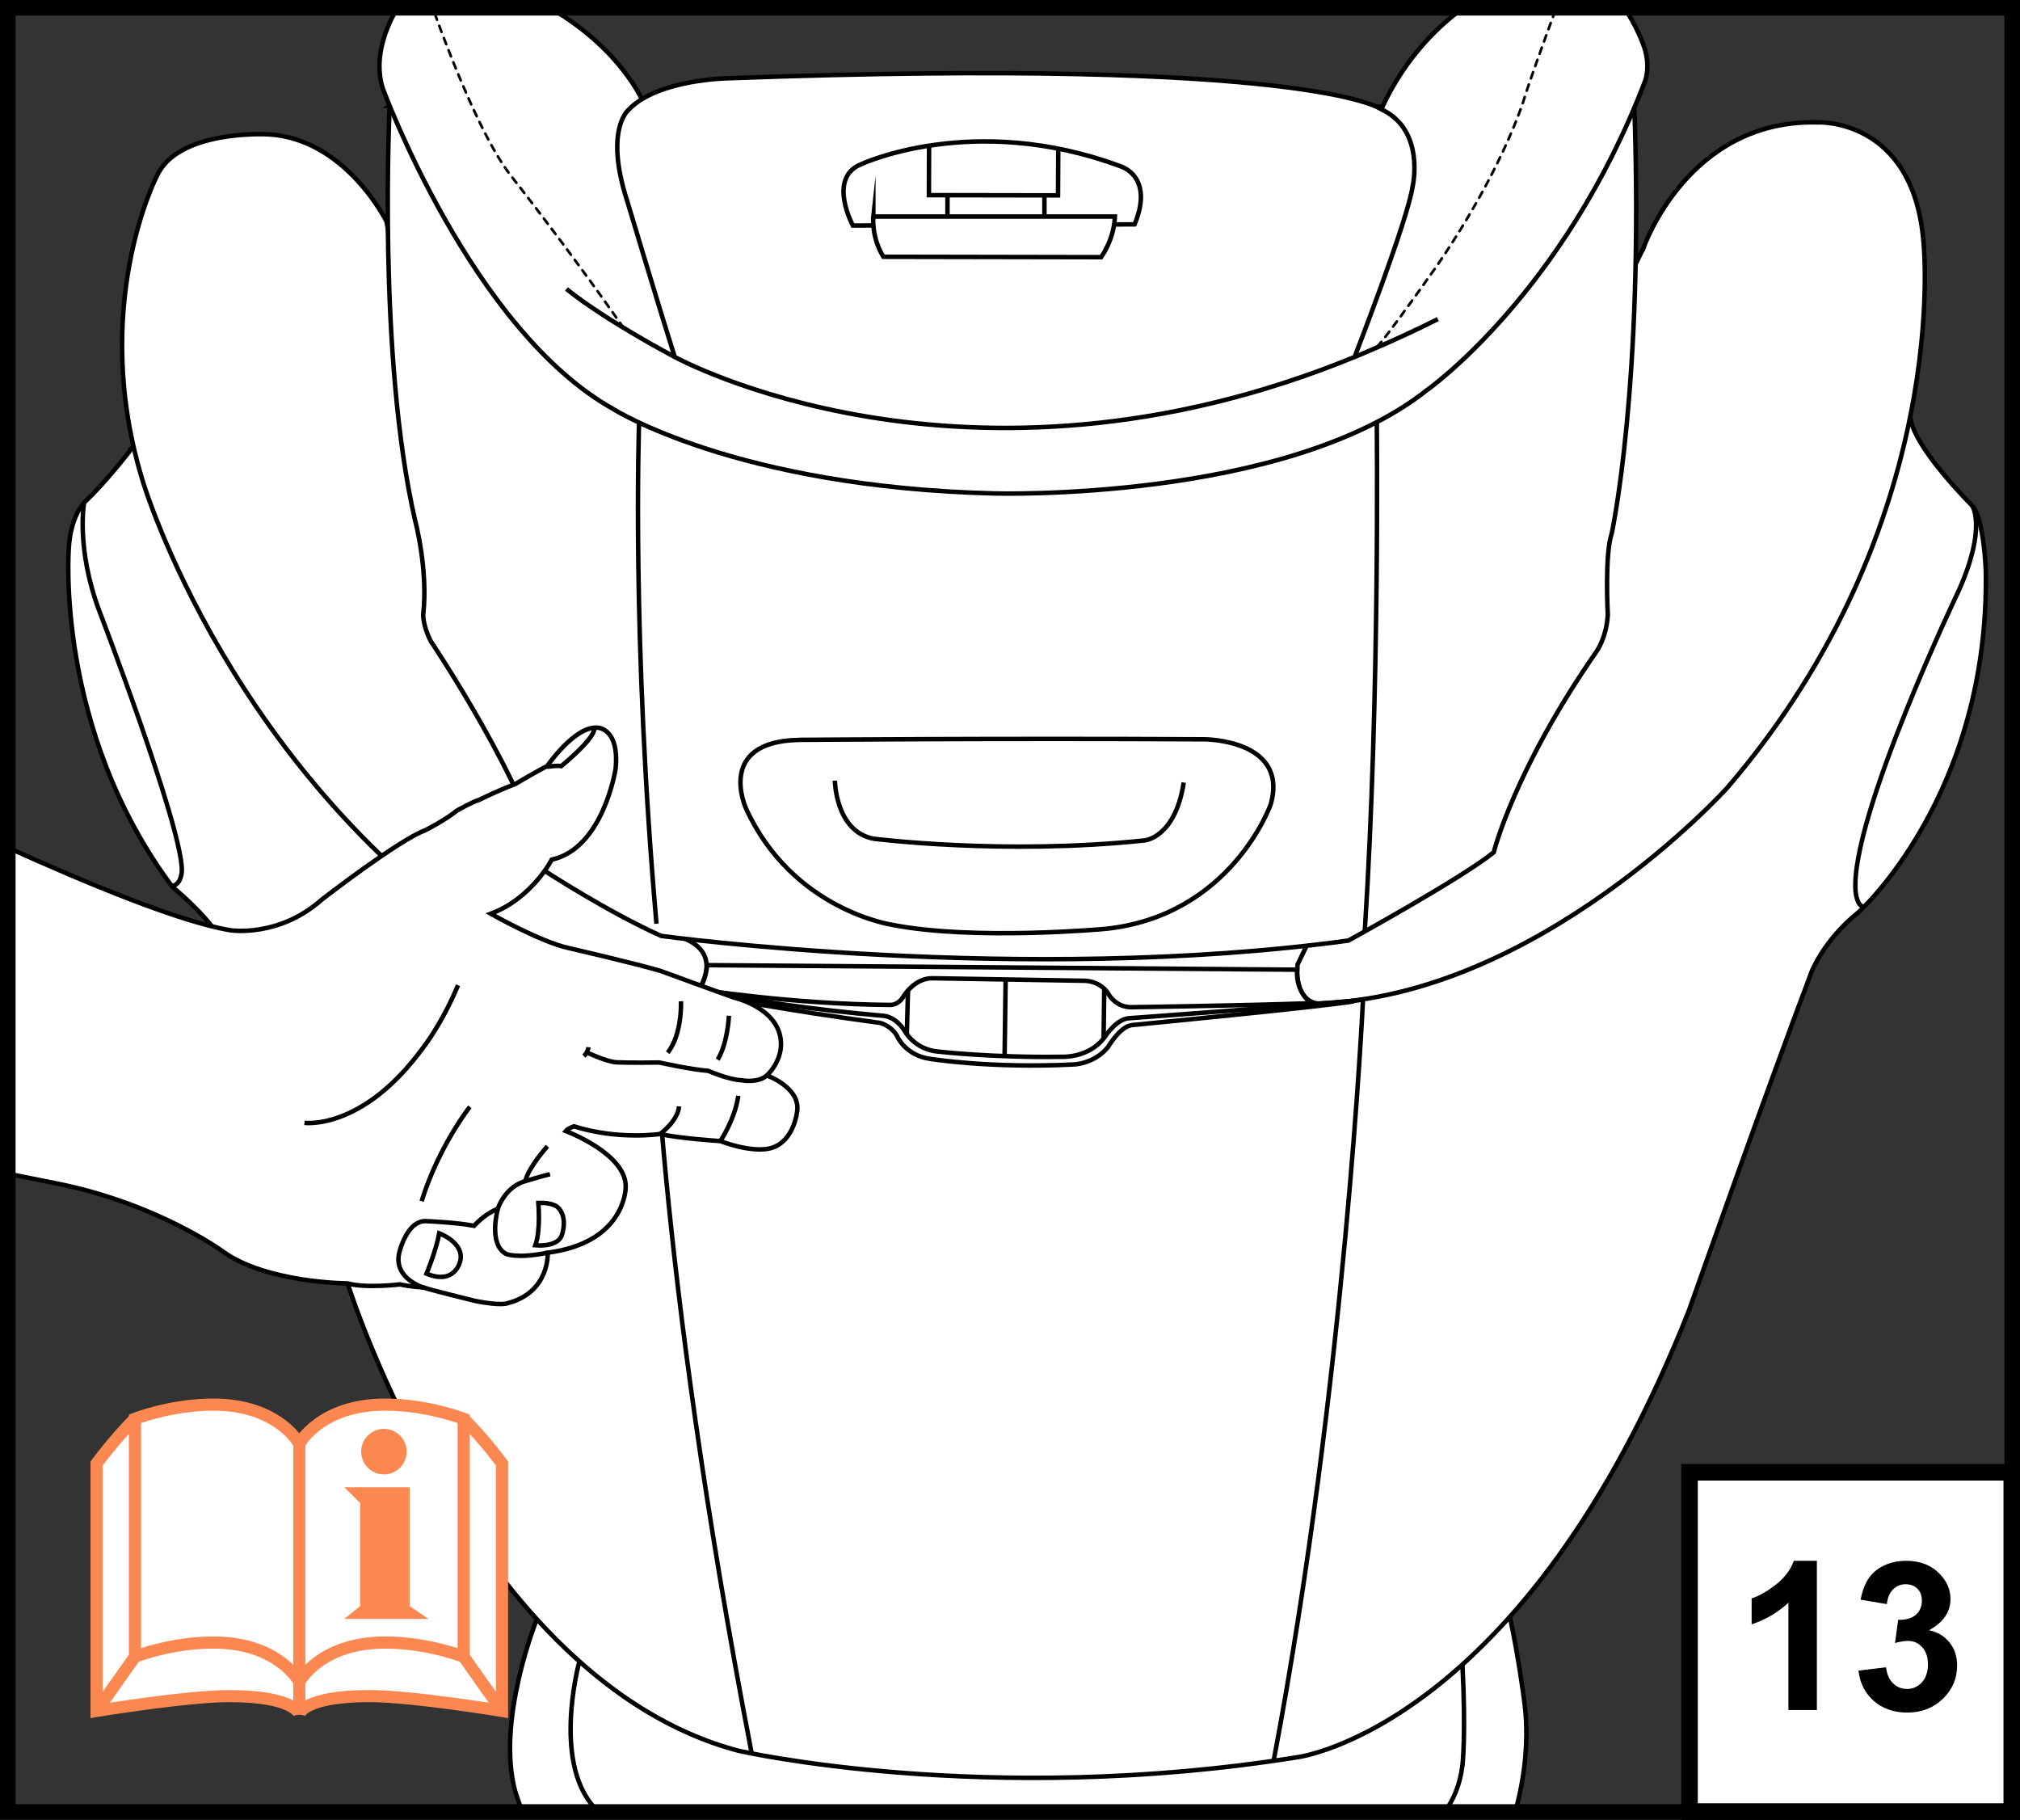 <?xml version="1.0" encoding="UTF-8"?>
<!DOCTYPE svg PUBLIC "-//W3C//DTD SVG 1.1//EN" "http://www.w3.org/Graphics/SVG/1.1/DTD/svg11.dtd">
<!-- Creator: CorelDRAW 2017 -->
<svg xmlns="http://www.w3.org/2000/svg" xml:space="preserve" width="34.336mm" height="30.926mm" version="1.1" style="shape-rendering:geometricPrecision; text-rendering:geometricPrecision; image-rendering:optimizeQuality; fill-rule:evenodd; clip-rule:evenodd"
viewBox="0 0 3459.53 3115.92"
 xmlns:xlink="http://www.w3.org/1999/xlink">
 <rect x="0" y="0" width="3459.53" height="3115.92" fill="#333333" stroke="none"/>
 <defs>
  <style type="text/css">
   <![CDATA[
    .str0 {stroke:black;stroke-width:7.68;stroke-miterlimit:22.926}
    .fil1 {fill:none;fill-rule:nonzero}
    .fil2 {fill:black;fill-rule:nonzero}
    .fil3 {fill:black;fill-rule:nonzero}
    .fil4 {fill:#FC8851;fill-rule:nonzero}
    .fil0 {fill:white;fill-rule:nonzero}
   ]]>
  </style>
 </defs>
 <g id="Слой_x0020_1">
  <path class="fil0" d="M919.75 2771.53c0,0 -70.34,173.85 -37.51,295.22 0,0 4.19,13.82 12.36,35.86l1700.51 0c16.13,-59.26 24.83,-126.77 14.58,-195.93 0,0 -8.59,-66.61 -23.54,-137.18l-1666.41 2.03z"/>
  <g>
   <path class="fil1 str0" d="M919.75 2771.53c0,0 -70.34,173.85 -37.51,295.22 0,0 4.19,13.82 12.36,35.86m1700.51 0c16.13,-59.26 24.83,-126.77 14.58,-195.93 0,0 -8.59,-66.61 -23.54,-137.18l-1666.41 2.03"/>
  </g>
  <path class="fil0" d="M227.99 764.9c0,0 -46.15,60.72 -83.97,95.68 0,0 -23.24,23.39 -26.16,78.28 0,0 -24.61,309.61 177.64,579.94 0,0 52.08,42.32 76.89,80.76l223.79 600.42c0,0 212.98,677.5 668.39,797.75 0,0 422.66,96.84 958.45,10.93 0,0 386.96,-49.97 669.72,-765.28 0,0 129.48,-367.02 209.85,-579.43 0,0 20.86,-54.47 80.5,-102.1 0,0 224.59,-200.87 217.9,-585.08 0,0 -2.97,-88.58 -23.58,-111.26 0,0 -101.32,-99.89 -106.01,-152.65l-3043.42 52.05z"/>
  <g>
   <path class="fil1 str0" d="M227.99 764.9c0,0 -46.15,60.72 -83.97,95.68 0,0 -23.24,23.39 -26.16,78.28 0,0 -24.61,309.61 177.64,579.94 0,0 52.08,42.32 76.89,80.76l223.79 600.42c0,0 212.98,677.5 668.39,797.75 0,0 422.66,96.84 958.45,10.93 0,0 386.96,-49.97 669.72,-765.28 0,0 129.48,-367.02 209.85,-579.43 0,0 20.86,-54.47 80.5,-102.1 0,0 224.59,-200.87 217.9,-585.08 0,0 -2.97,-88.58 -23.58,-111.26 0,0 -101.32,-99.89 -106.01,-152.65l-3043.42 52.05z"/>
  </g>
  <g>
   <path class="fil1 str0" d="M3377.42 865.5c0,0 25.8,35.71 -22.01,144.09 0,0 -187.4,391.38 -177.51,516.65 0,0 2.24,27.28 14.85,25.96"/>
  </g>
  <g>
   <path class="fil1 str0" d="M144.02 860.57c0,0 -14.2,77.91 25.96,185.25 0,0 140.58,365.63 141.52,444.03 0,0 -0.11,25.19 -16.86,27.07"/>
  </g>
  <path class="fil0" d="M662.09 379.44c0,0 -69.94,-142.38 -203.09,-149.45 0,0 -154.21,-8.83 -190.45,71.64 0,0 -116.29,224.61 -23.6,523.52 0,0 149.99,504.95 623.59,810.92l328.39 57.91c0,0 39.89,-56.11 -19.1,-84.4 0,0 -255.94,-117.43 -276.03,-254.48 0,0 -138.59,-238.08 -120.89,-293.8l-118.83 -681.87z"/>
  <g>
   <path class="fil1 str0" d="M662.09 379.44c0,0 -69.94,-142.38 -203.09,-149.45 0,0 -154.21,-8.83 -190.45,71.64 0,0 -116.29,224.61 -23.6,523.52 0,0 149.99,504.95 623.59,810.92l328.39 57.91c0,0 39.89,-56.11 -19.1,-84.4 0,0 -255.94,-117.43 -276.03,-254.48 0,0 -138.59,-238.08 -120.89,-293.8l-118.83 -681.87z"/>
  </g>
  <g>
  </g>
  <path class="fil0" d="M2814.98 423.88c0,0 75.91,-220.21 298.03,-214.36 0,0 162.67,-8.37 181.08,202.73 0,0 53.33,483.68 -336.23,937 0,0 -322.59,357.26 -700.98,368.97 0,0 -40.18,-1.17 -34.61,-66.77l592.71 -1227.57z"/>
  <g>
   <path class="fil1 str0" d="M2814.98 423.88c0,0 75.91,-220.21 298.03,-214.36 0,0 162.67,-8.37 181.08,202.73 0,0 53.33,483.68 -336.23,937 0,0 -322.59,357.26 -700.98,368.97 0,0 -40.18,-1.17 -34.61,-66.77l592.71 -1227.57z"/>
  </g>
  <g>
   <path class="fil1 str0" d="M1287.14 3001.14c-164.01,-849.98 -169.1,-1324.09 -169.1,-1324.09 0,0 146.1,40.78 395.62,62.35 0,0 19.42,0.91 34.83,24.56 0,0 16.9,32.94 57.67,36.55 0,0 93.08,10.79 211.84,8.99 0,0 47.35,2.95 74.23,-34.16 0,0 18.81,-29.44 39.97,-31.75 0,0 368.57,-26.84 402.12,-32 0,0 -30.28,654.05 -152.66,1301.48"/>
  </g>
  <g>
  </g>
  <path class="fil0" d="M1210.9 1652.59c0,0 -0.82,24.14 -13.96,41.39 0,0 158.14,25.43 327.8,26.73 0,0 13.53,0.88 22.6,-14.66 0,0 18.24,-31.15 49.3,-31.04l260.44 4.31c0,0 28.83,-0.6 42.72,25.01 0,0 11.51,19.41 36.15,20.26 0,0 192.65,-2.59 310.13,-6.9 0,0 -27.1,-16.38 -24.63,-57.33l-1010.55 -7.77z"/>
  <g>
   <path class="fil1 str0" d="M1210.9 1652.59c0,0 -0.82,24.14 -13.96,41.39 0,0 158.14,25.43 327.8,26.73 0,0 13.53,0.88 22.6,-14.66 0,0 18.24,-31.15 49.3,-31.04l260.44 4.31c0,0 28.83,-0.6 42.72,25.01 0,0 11.51,19.41 36.15,20.26 0,0 192.65,-2.59 310.13,-6.9 0,0 -27.1,-16.38 -24.63,-57.33l-1010.55 -7.77z"/>
  </g>
  <g>
   <line class="fil1 str0" x1="1722.28" y1="1678.6" x2="1720.53" y2= "1807.44" />
  </g>
  <g>
   <line class="fil1 str0" x1="1555.05" y1="1696.54" x2="1553.09" y2= "1770.84" />
  </g>
  <g>
   <line class="fil1 str0" x1="1891.16" y1="1693.99" x2="1890.06" y2= "1778.16" />
  </g>
  <g>
   <path class="fil1 str0" d="M1118.04 1677.05c0,0 56.08,29.37 388.76,74.36 0,0 21.85,4.74 31.63,26.5 0,0 14.81,29.83 54.5,35.12 0,0 102.79,16.78 245.25,9.63 0,0 34.95,-0.3 59.24,-29.52 0,0 20.43,-35.45 41.17,-37.92 0,0 331.14,-32.02 380.01,-40.71"/>
  </g>
  <path class="fil0" d="M667.41 180.95c0,0 -21.22,429.18 43.53,710.3 0,0 22.58,83.83 13.9,160.56 0,0 -1.24,18.21 13.01,46.17 0,0 167.3,248.93 196.42,394.05 0,0 106.58,69.57 198.28,110.54 0,0 619.8,84.03 1176.79,7.9 0,0 194.21,-106.6 248.91,-151.11 0,0 34.6,-140.56 176.36,-344.37 0,0 16.75,-23.44 18.97,-62.08 0,0 -5.58,-104.25 6.7,-139.39 0,0 55.52,-253.93 38.77,-730.67l-2131.65 -1.88z"/>
  <g>
   <path class="fil1 str0" d="M667.41 180.95c0,0 -21.22,429.18 43.53,710.3 0,0 22.58,83.83 13.9,160.56 0,0 -1.24,18.21 13.01,46.17 0,0 167.3,248.93 196.42,394.05 0,0 106.58,69.57 198.28,110.54 0,0 619.8,84.03 1176.79,7.9 0,0 194.21,-106.6 248.91,-151.11 0,0 34.6,-140.56 176.36,-344.37 0,0 16.75,-23.44 18.97,-62.08 0,0 -5.58,-104.25 6.7,-139.39 0,0 55.52,-253.93 38.77,-730.67l-2131.65 -1.88z"/>
  </g>
  <path class="fil0" d="M13.34 1451.22c136.14,61.6 296.19,127.92 381.7,141.67 0,0 82.61,12.89 156.27,-52.7 0,0 132.06,-102.33 177.38,-118.74 0,0 33.29,-16.84 54.14,-33.67 0,0 24.87,-14.31 37.7,-18.1 0,0 31.68,-15.99 61.36,-26.94 0,0 46.52,-27.34 54.94,-30.72 0,0 47.32,-69.03 86.23,-66.07 0,0 38.1,0 31.28,70.28 0,0 -20.86,136.37 -109.48,155.73 0,0 -33.69,66.07 -104.28,92.59 0,0 85.03,48.4 133.95,58.92 0,0 116.7,26.93 157.22,39.14 0,0 98.26,36.19 126.33,45.86 0,0 82.61,18.94 79.4,82.91 0,0 -0.08,26.56 -24.07,50.1 0,0 58.16,20.61 51.75,61.86 0,0 -5.22,50.92 -44.12,62.29 0,0 -26.87,10.52 -87.42,-11.79 0,0 -71.79,-4.62 -103.07,-12.2 0,0 -71.38,10.93 -147.59,-13.05 0,0 -10.83,3.79 -14.04,8 0,0 105.07,39.14 102.66,96.79 0,0 0.01,94.27 -133.54,111.53 0,0 4.01,68.16 -69.38,86.68 0,0 -10.03,4.63 -53.74,-3.78 0,0 -80.61,-19.79 -89.03,-23.15 0,0 -27.68,-2.11 -40.91,-5.47 0,0 -58.56,7.15 -89.44,-1.68 0,0 -139.57,-0.42 -214.56,-55.14 0,0 -111.08,-81.22 -282.74,-115.73 0,0 -36.07,-7.25 -84.91,-16.99l0 -558.42z"/>
  <g>
   <path class="fil1 str0" d="M13.34 1451.22c136.14,61.6 296.19,127.92 381.7,141.67 0,0 82.61,12.89 156.27,-52.7 0,0 132.06,-102.33 177.38,-118.74 0,0 33.29,-16.84 54.14,-33.67 0,0 24.87,-14.31 37.7,-18.1 0,0 31.68,-15.99 61.36,-26.94 0,0 46.52,-27.34 54.94,-30.72 0,0 47.32,-69.03 86.23,-66.07 0,0 38.1,0 31.28,70.28 0,0 -20.86,136.37 -109.48,155.73 0,0 -33.69,66.07 -104.28,92.59 0,0 85.03,48.4 133.95,58.92 0,0 116.7,26.93 157.22,39.14 0,0 98.26,36.19 126.33,45.86 0,0 82.61,18.94 79.4,82.91 0,0 -0.08,26.56 -24.07,50.1 0,0 58.16,20.61 51.75,61.86 0,0 -5.22,50.92 -44.12,62.29 0,0 -26.87,10.52 -87.42,-11.79 0,0 -71.79,-4.62 -103.07,-12.2 0,0 -71.38,10.93 -147.59,-13.05 0,0 -10.83,3.79 -14.04,8 0,0 105.07,39.14 102.66,96.79 0,0 0.01,94.27 -133.54,111.53 0,0 4.01,68.16 -69.38,86.68 0,0 -10.03,4.63 -53.74,-3.78 0,0 -80.61,-19.79 -89.03,-23.15 0,0 -27.68,-2.11 -40.91,-5.47 0,0 -58.56,7.15 -89.44,-1.68 0,0 -139.57,-0.42 -214.56,-55.14 0,0 -111.08,-81.22 -282.74,-115.73 0,0 -36.07,-7.25 -84.91,-16.99"/>
  </g>
  <g>
   <path class="fil1 str0" d="M936.96 1312.94c0,0 17.86,-2.63 24.28,-1.17 0,0 57.76,-46.86 56.64,-64.72"/>
  </g>
  <g>
   <path class="fil1 str0" d="M1007.86 1793.09c0,0 -0.99,8.82 -7.96,15.25"/>
  </g>
  <g>
   <path class="fil1 str0" d="M1004.77 1801.97c0,0 34.87,16.4 51.34,16.99 0,0 27.06,1.17 72.83,0.29 0,0 53.86,12.01 84.28,14.35 0,0 34.32,15.23 56.93,16.11 0,0 27.36,5.47 43.26,-8.24"/>
  </g>
  <g>
   <path class="fil1 str0" d="M726.99 2205.24c0,0 -53.11,-15.03 -43.46,-59.27 0,0 13.2,-59.63 49.24,-54.89 0,0 49.04,1.98 79.17,7.84 0,0 17.3,-19.91 40.74,-29.29 0,0 11.73,-38.65 49.67,-48.02 0,0 27.35,-8.2 39.63,-11.13"/>
  </g>
  <g>
   <path class="fil1 str0" d="M730.46 2180.91c0,0 16.19,-38.66 21.77,-69.11 0,0 42.41,15.22 36.27,46.27 0,0 -7.81,43.33 -58.04,22.84z"/>
  </g>
  <g>
   <path class="fil1 str0" d="M921.89 2059.67c0,0 4.46,46.27 -5.03,72.62 0,0 37.4,4.1 45.21,-16.99 0,0 11.72,-31.04 -7.25,-48.6 0,0 -8.56,-7.93 -32.93,-7.03z"/>
  </g>
  <g>
   <path class="fil1 str0" d="M852.68 2069.63c0,0 -17.04,60.45 13.77,77.24 0,0 18.52,8.92 71.58,-1.96"/>
  </g>
  <g>
   <path class="fil1 str0" d="M937.5 1962.73c0,0 -31.67,35.16 -37.64,58.76"/>
  </g>
  <g>
   <path class="fil1 str0" d="M521.44 1922.62c0,0 99.61,13.74 203.57,-129.29 0,0 31.46,-39.43 59.41,-106.36"/>
  </g>
  <g>
   <path class="fil1 str0" d="M1166.24 1714.48c0,0 2.62,55.93 -22.72,88.02"/>
  </g>
  <g>
   <path class="fil1 str0" d="M1248.38 1739.23c0,0 -1.75,45.85 -19.22,75.19"/>
  </g>
  <g>
   <path class="fil1 str0" d="M1233.61 1953.83c0,0 24.58,-35.81 30.86,-77.53"/>
  </g>
  <g>
   <path class="fil1 str0" d="M1130.54 1941.63c0,0 30.33,-21.95 32.42,-47.21"/>
  </g>
  <g>
   <path class="fil1 str0" d="M804.69 1895.1c0,0 -53.57,67.94 -82.6,161.64"/>
  </g>
  <path class="fil0" d="M655.65 151.6c0,0 151.74,413.41 394.89,548.9 0,0 209.23,133.51 652.17,144.39 0,0 499.47,14.74 741.69,-177.36 0,0 233.29,-163.99 372.81,-528.28 0,0 11.47,-27.22 -3.81,-65.36 0,0 -10.92,-30.34 -31.57,-60.54l-275.84 0c-51.38,37.63 -107.13,95.83 -145.03,184.35l-1258.79 -21.56c0,0 -36.37,-90.95 -160.31,-162.79l-261.18 0c-16.65,28.03 -42.49,83.8 -25.06,138.25z"/>
  <g>
   <path class="fil1 str0" d="M655.65 151.6c0,0 151.74,413.41 394.89,548.9 0,0 209.23,133.51 652.17,144.39 0,0 499.47,14.74 741.69,-177.36 0,0 233.29,-163.99 372.81,-528.28 0,0 11.47,-27.22 -3.81,-65.36 0,0 -10.92,-30.34 -31.57,-60.54m-275.84 0c-51.38,37.63 -107.13,95.83 -145.03,184.35l-1258.79 -21.56c0,0 -36.37,-90.95 -160.31,-162.79m-261.18 0c-16.65,28.03 -42.49,83.8 -25.06,138.25"/>
  </g>
  <path class="fil2" d="M739.22 13.35l-0.46 0.18 -0.06 -0.18 0.52 0zm3.79 0l-3.79 0 -0.46 0.18c0.43,1.21 1.73,1.82 2.88,1.38 0.7,-0.26 1.18,-0.87 1.37,-1.56zm-0.46 10.72c-0.43,-1.21 0.15,-2.57 1.3,-3.02 1.15,-0.45 2.44,0.16 2.87,1.37l-4.17 1.65zm7.99 8.84l-4.17 1.67 -2.05 -5.61 -1.77 -4.9 4.17 -1.65 1.77 4.88 2.05 5.61zm0 0c0.43,1.2 -0.14,2.57 -1.29,3.02 -1.15,0.45 -2.45,-0.15 -2.88,-1.35l4.17 -1.67zm-0.3 12.17c-0.44,-1.2 0.13,-2.57 1.28,-3.03 1.15,-0.46 2.45,0.14 2.89,1.34l-4.17 1.69zm8.07 8.77l-4.15 1.71 -2.31 -6.15 -1.61 -4.33 4.17 -1.69 1.59 4.31 2.31 6.15zm0 0c0.44,1.2 -0.12,2.57 -1.26,3.03 -1.14,0.46 -2.45,-0.12 -2.89,-1.32l4.15 -1.71zm-0.19 12.17c-0.45,-1.2 0.11,-2.57 1.25,-3.04 1.14,-0.47 2.45,0.11 2.9,1.31l-4.15 1.73zm8.14 8.7l-4.15 1.75 -1.62 -4.21 -2.37 -6.24 4.15 -1.73 2.37 6.22 1.62 4.21zm0 0c0.45,1.2 -0.1,2.57 -1.24,3.05 -1.14,0.48 -2.46,-0.1 -2.91,-1.3l4.15 -1.75zm-0.1 12.17c-0.46,-1.19 0.08,-2.57 1.22,-3.05 1.14,-0.48 2.45,0.09 2.91,1.28l-4.13 1.77zm8.22 8.61l-4.13 1.79 -0.13 -0.34 -3.96 -10.07 4.13 -1.77 3.96 10.05 0.13 0.34zm0 0c0.46,1.19 -0.07,2.57 -1.21,3.06 -1.14,0.49 -2.46,-0.08 -2.92,-1.27l4.13 -1.79zm0.01 12.16c-0.46,-1.19 0.07,-2.57 1.21,-3.06 1.14,-0.49 2.46,0.08 2.92,1.27l-4.13 1.79zm8.32 8.53l-4.11 1.83 -3.35 -8.2 -0.87 -2.17 4.13 -1.79 0.85 2.13 3.35 8.2zm0 0c0.47,1.19 -0.06,2.57 -1.19,3.07 -1.13,0.5 -2.45,-0.05 -2.92,-1.24l4.11 -1.83zm0.14 12.17c-0.48,-1.18 0.03,-2.57 1.16,-3.07 1.13,-0.5 2.45,0.04 2.93,1.22l-4.09 1.85zm8.38 8.42l-4.09 1.89 -1.03 -2.44 -3.26 -7.88 4.09 -1.85 3.26 7.84 1.03 2.44zm0 0c0.49,1.18 -0.02,2.58 -1.15,3.09 -1.13,0.51 -2.45,-0.02 -2.94,-1.2l4.09 -1.89zm0.26 12.17c-0.49,-1.18 0.02,-2.58 1.15,-3.09 1.13,-0.51 2.45,0.02 2.94,1.2l-4.09 1.89zm8.51 8.33l-4.07 1.91 -4.14 -9.56 -0.3 -0.69 4.09 -1.89 0.28 0.66 4.14 9.56zm0 0c0.5,1.18 0,2.57 -1.12,3.09 -1.12,0.52 -2.45,0 -2.95,-1.18l4.07 -1.91zm0.43 12.14c-0.51,-1.17 -0.03,-2.57 1.09,-3.1 1.12,-0.53 2.45,-0.02 2.96,1.15l-4.05 1.95zm8.58 8.2l-4.03 1.99 -1.41 -3.1 -3.14 -7.09 4.05 -1.95 3.12 7.05 1.41 3.1zm0 0c0.52,1.16 0.05,2.57 -1.06,3.11 -1.11,0.54 -2.45,0.04 -2.97,-1.12l4.03 -1.99zm0.59 12.14c-0.52,-1.16 -0.05,-2.57 1.06,-3.11 1.11,-0.54 2.45,-0.04 2.97,1.12l-4.03 1.99zm8.76 8.06l-4.01 2.06 -4.71 -10.04 -0.04 -0.08 4.03 -1.99 0.02 0.02 4.71 10.04zm0 0c0.53,1.16 0.07,2.57 -1.03,3.13 -1.1,0.56 -2.45,0.08 -2.98,-1.08l4.01 -2.06zm0.83 12.12c-0.54,-1.15 -0.1,-2.57 1,-3.14 1.1,-0.57 2.45,-0.1 2.99,1.05l-3.99 2.1zm8.89 7.87l-3.97 2.16 -2.03 -4.05 -2.89 -5.97 3.99 -2.1 2.87 5.91 2.03 4.05zm0 0c0.56,1.15 0.13,2.57 -0.96,3.16 -1.09,0.59 -2.45,0.14 -3.01,-1.01l3.97 -2.16zm1.07 12.12c-0.57,-1.14 -0.17,-2.57 0.91,-3.17 1.08,-0.6 2.45,-0.18 3.02,0.96l-3.93 2.22zm9.07 7.65l-3.93 2.22 -5.14 -9.86 3.93 -2.22 5.14 9.86zm0 0c0.57,1.14 0.17,2.57 -0.91,3.17 -1.08,0.6 -2.45,0.18 -3.02,-0.96l3.93 -2.22zm1.39 12.02c-0.59,-1.13 -0.21,-2.56 0.86,-3.18 1.07,-0.62 2.44,-0.22 3.03,0.91l-3.89 2.28zm9.32 7.37l-3.85 2.36 -3.87 -6.77 -1.6 -2.95 3.89 -2.28 1.56 2.87 3.87 6.77zm0 0c0.61,1.12 0.26,2.56 -0.8,3.2 -1.06,0.64 -2.44,0.27 -3.05,-0.85l3.85 -2.36zm1.79 11.98c-0.64,-1.1 -0.31,-2.55 0.74,-3.22 1.05,-0.68 2.43,-0.33 3.07,0.77l-3.81 2.46zm9.61 6.92l-3.75 2.56 -2.51 -3.91 -3.36 -5.57 3.81 -2.46 3.29 5.47 2.51 3.91zm0 0c0.66,1.08 0.37,2.54 -0.65,3.24 -1.03,0.71 -2.43,0.39 -3.09,-0.69l3.75 -2.56zm2.38 11.87c-0.71,-1.06 -0.45,-2.53 0.55,-3.26 1.01,-0.74 2.41,-0.47 3.11,0.58l-3.67 2.68zm9.99 6.28l-3.57 2.82 -2.22 -2.97 -4.21 -6.13 3.67 -2.68 4.11 5.98 2.22 2.97zm0 0c0.74,1.03 0.53,2.51 -0.44,3.28 -0.98,0.78 -2.39,0.56 -3.12,-0.46l3.57 -2.82zm3.18 11.68c-0.78,-1 -0.63,-2.48 0.31,-3.29 0.95,-0.82 2.36,-0.66 3.13,0.33l-3.45 2.96zm10.24 5.73l-3.45 2.96 -2.58 -3.31 -2.41 -3.06 -1.8 -2.32 3.45 -2.96 1.8 2.3 2.41 3.08 2.58 3.31zm0 0c0.78,1 0.63,2.48 -0.31,3.29 -0.95,0.82 -2.36,0.66 -3.13,-0.33l3.45 -2.96zm3.31 11.69c-0.78,-1 -0.62,-2.48 0.32,-3.29 0.95,-0.82 2.37,-0.66 3.14,0.33l-3.47 2.96zm10.21 5.77l-3.47 2.94 -1.86 -2.42 -4.21 -5.44 -0.66 -0.86 3.47 -2.96 0.66 0.86 4.21 5.46 1.86 2.42zm0 0c0.77,1 0.61,2.49 -0.33,3.29 -0.95,0.81 -2.37,0.64 -3.13,-0.35l3.47 -2.94zm3.27 11.69c-0.77,-1 -0.61,-2.49 0.33,-3.29 0.95,-0.81 2.37,-0.64 3.13,0.35l-3.47 2.94zm10.2 5.82l-3.49 2.94 -0.31 -0.41 -5.38 -7.01 -1.02 -1.34 3.47 -2.94 1.04 1.34 5.38 7.01 0.31 0.41zm0 0c0.77,1 0.61,2.49 -0.34,3.29 -0.96,0.81 -2.38,0.64 -3.14,-0.35l3.49 -2.94zm3.21 11.71c-0.77,-1 -0.61,-2.48 0.34,-3.28 0.96,-0.81 2.38,-0.63 3.14,0.36l-3.49 2.92zm10.18 5.85l-3.49 2.92 -1.91 -2.52 -4.78 -6.26 3.49 -2.92 4.78 6.26 1.91 2.52zm0 0c0.77,1.01 0.6,2.49 -0.35,3.29 -0.96,0.81 -2.37,0.63 -3.13,-0.37l3.49 -2.92zm3.18 11.72c-0.77,-1.01 -0.6,-2.49 0.35,-3.29 0.96,-0.81 2.37,-0.63 3.13,0.37l-3.49 2.92zm10.17 5.88l-3.51 2.92 -2.22 -2.93 -4.44 -5.87 3.49 -2.92 4.46 5.87 2.22 2.93zm0 0c0.77,1.01 0.6,2.49 -0.36,3.29 -0.97,0.81 -2.38,0.63 -3.14,-0.37l3.51 -2.92zm3.14 11.73c-0.76,-1.01 -0.59,-2.49 0.37,-3.28 0.97,-0.8 2.38,-0.62 3.13,0.38l-3.51 2.9zm10.14 5.93l-3.51 2.9 -1.36 -1.82 -5.27 -7.01 3.51 -2.9 5.27 7.01 1.36 1.82zm0 0c0.76,1.02 0.59,2.5 -0.37,3.29 -0.97,0.8 -2.38,0.62 -3.13,-0.39l3.51 -2.9zm3.11 11.74c-0.76,-1.02 -0.59,-2.5 0.37,-3.29 0.97,-0.8 2.38,-0.62 3.13,0.39l-3.51 2.9zm10.12 5.95l-3.51 2.9 -6.61 -8.86 3.51 -2.9 6.61 8.86zm0 0c0.76,1.02 0.59,2.5 -0.37,3.29 -0.97,0.8 -2.38,0.62 -3.13,-0.39l3.51 -2.9zm3.07 11.76c-0.76,-1.02 -0.57,-2.5 0.39,-3.28 0.97,-0.79 2.38,-0.61 3.13,0.4l-3.53 2.88zm10.1 5.99l-3.53 2.88 -4.82 -6.52 -1.75 -2.36 3.53 -2.88 1.75 2.36 4.82 6.52zm0 0c0.76,1.02 0.57,2.51 -0.39,3.29 -0.97,0.79 -2.38,0.6 -3.13,-0.41l3.53 -2.88zm3.03 11.76c-0.76,-1.02 -0.57,-2.5 0.39,-3.28 0.97,-0.79 2.38,-0.59 3.13,0.42l-3.53 2.86zm10.08 6.05l-3.53 2.86 -1.7 -2.33 -4.85 -6.58 3.53 -2.86 4.85 6.58 1.7 2.33zm0 0c0.75,1.02 0.56,2.5 -0.4,3.28 -0.97,0.79 -2.38,0.59 -3.12,-0.42l3.53 -2.86zm3.01 11.77c-0.75,-1.02 -0.56,-2.5 0.4,-3.28 0.97,-0.79 2.38,-0.59 3.12,0.42l-3.53 2.86zm10.05 6.07l-3.55 2.86 -6.42 -8.8 -0.08 -0.13 3.53 -2.86 0.1 0.13 6.42 8.8zm0 0c0.75,1.02 0.56,2.5 -0.41,3.28 -0.98,0.79 -2.39,0.59 -3.13,-0.42l3.55 -2.86zm2.95 11.8c-0.75,-1.03 -0.55,-2.51 0.42,-3.28 0.98,-0.78 2.38,-0.58 3.12,0.44l-3.55 2.84zm10.03 6.11l-3.55 2.84 -2.37 -3.28 -4.11 -5.66 3.55 -2.84 4.11 5.66 2.37 3.28zm0 0c0.75,1.03 0.55,2.51 -0.42,3.28 -0.98,0.78 -2.38,0.58 -3.12,-0.44l3.55 -2.84zm2.92 11.79c-0.75,-1.03 -0.54,-2.51 0.43,-3.28 0.98,-0.78 2.39,-0.56 3.13,0.46l-3.57 2.82zm10 6.17l-3.57 2.82 -6.44 -8.99 3.57 -2.82 6.44 8.99zm0 0c0.75,1.03 0.54,2.51 -0.43,3.28 -0.98,0.78 -2.39,0.56 -3.13,-0.46l3.57 -2.82zm2.86 11.82c-0.74,-1.03 -0.53,-2.51 0.44,-3.28 0.98,-0.78 2.39,-0.56 3.12,0.46l-3.57 2.82zm9.98 6.2l-3.59 2.8 -1.98 -2.8 -4.41 -6.2 3.57 -2.82 4.43 6.22 1.98 2.8zm0 0c0.73,1.03 0.52,2.51 -0.46,3.27 -0.99,0.77 -2.4,0.55 -3.12,-0.47l3.59 -2.8zm2.81 11.83c-0.73,-1.03 -0.52,-2.51 0.46,-3.27 0.99,-0.77 2.4,-0.55 3.12,0.47l-3.59 2.8zm9.95 6.25l-3.59 2.78 -5.95 -8.45 -0.41 -0.57 3.59 -2.8 0.41 0.59 5.95 8.45zm0 0c0.73,1.04 0.52,2.51 -0.46,3.27 -0.99,0.77 -2.4,0.54 -3.12,-0.49l3.59 -2.78zm2.76 11.84c-0.73,-1.04 -0.51,-2.51 0.47,-3.27 0.99,-0.77 2.39,-0.54 3.11,0.49l-3.59 2.78zm8.91 4.83l-3.61 2.76 -5.3 -7.59 3.59 -2.78 5.32 7.61zm0 0c0.73,1.04 0.5,2.52 -0.48,3.27 -0.99,0.76 -2.4,0.52 -3.12,-0.51l3.61 -2.76z"/>
  <path class="fil2" d="M2661.48 17.58c0.44,-1.2 1.74,-1.8 2.89,-1.34 1.15,0.46 1.72,1.83 1.28,3.03l-4.17 -1.69zm0.3 12.18l-4.17 -1.69 2.15 -5.82 1.72 -4.66 4.17 1.69 -1.72 4.66 -2.15 5.82zm0 0c-0.44,1.2 -1.74,1.8 -2.89,1.34 -1.15,-0.46 -1.72,-1.83 -1.28,-3.03l4.17 1.69zm-8.02 8.81c0.43,-1.2 1.73,-1.8 2.88,-1.35 1.15,0.45 1.72,1.82 1.29,3.02l-4.17 -1.67zm0.33 12.17l-4.17 -1.67 0.97 -2.66 2.87 -7.84 4.17 1.67 -2.87 7.84 -0.97 2.66zm0 0c-0.43,1.2 -1.73,1.8 -2.88,1.35 -1.15,-0.45 -1.72,-1.82 -1.29,-3.02l4.17 1.67zm-7.99 8.83c0.43,-1.2 1.73,-1.8 2.88,-1.35 1.15,0.45 1.72,1.82 1.29,3.02l-4.17 -1.67zm0.36 12.19l-4.17 -1.67 2.43 -6.74 1.38 -3.78 4.17 1.67 -1.38 3.78 -2.43 6.74zm0 0c-0.43,1.2 -1.73,1.8 -2.88,1.35 -1.15,-0.45 -1.72,-1.82 -1.29,-3.02l4.17 1.67zm-7.96 8.85c0.43,-1.2 1.72,-1.81 2.87,-1.36 1.15,0.45 1.73,1.81 1.3,3.01l-4.17 -1.65zm0.4 12.18l-4.17 -1.65 0.63 -1.79 3.11 -8.7 0.02 -0.04 4.17 1.65 -0.02 0.04 -3.11 8.7 -0.63 1.79zm0 0c-0.43,1.21 -1.72,1.82 -2.87,1.37 -1.15,-0.45 -1.73,-1.81 -1.3,-3.02l4.17 1.65zm-7.93 8.89c0.43,-1.21 1.73,-1.82 2.88,-1.38 1.15,0.44 1.74,1.8 1.31,3.01l-4.19 -1.63zm0.46 12.18l-4.19 -1.63 1.95 -5.57 1.77 -4.98 4.19 1.63 -1.77 4.98 -1.95 5.57zm0 0c-0.42,1.21 -1.72,1.82 -2.87,1.38 -1.15,-0.44 -1.74,-1.8 -1.32,-3.01l4.19 1.63zm-7.89 8.93c0.42,-1.21 1.72,-1.83 2.87,-1.39 1.15,0.44 1.74,1.79 1.32,3l-4.19 -1.61zm0.53 12.17l-4.19 -1.59 0.49 -1.45 2.86 -8.28 0.3 -0.85 4.19 1.61 -0.3 0.85 -2.86 8.26 -0.49 1.45zm0 0c-0.41,1.21 -1.7,1.84 -2.85,1.41 -1.15,-0.43 -1.75,-1.79 -1.34,-3l4.19 1.59zm-7.83 8.99c0.41,-1.21 1.7,-1.84 2.86,-1.41 1.16,0.43 1.76,1.79 1.35,3l-4.21 -1.59zm0.63 12.18l-4.21 -1.57 2.24 -6.67 1.34 -3.94 4.21 1.59 -1.34 3.92 -2.24 6.67zm0 0c-0.4,1.21 -1.69,1.85 -2.85,1.42 -1.16,-0.43 -1.76,-1.78 -1.36,-2.99l4.21 1.57zm-7.69 9.15c0.36,-1.23 1.62,-1.91 2.79,-1.53 1.17,0.38 1.82,1.71 1.46,2.94l-4.25 -1.41zm0.8 12.13l-4.21 -1.55 0.35 -1.05 1.19 -3.61 0.96 -2.94 0.72 -2.33 0.2 -0.65 4.25 1.41 -0.2 0.68 -0.74 2.37 -0.96 3 -1.21 3.63 -0.35 1.05zm0 0c-0.4,1.21 -1.69,1.85 -2.85,1.43 -1.16,-0.42 -1.76,-1.77 -1.36,-2.98l4.21 1.55zm-7.9 8.95c0.43,-1.21 1.72,-1.82 2.87,-1.37 1.15,0.45 1.73,1.81 1.3,3.02l-4.17 -1.65zm0.26 12.17l-4.15 -1.73 0.59 -1.55 2.24 -5.99 1.06 -2.89 4.17 1.65 -1.06 2.93 -2.26 6.04 -0.59 1.55zm0 0c-0.45,1.2 -1.76,1.78 -2.9,1.31 -1.14,-0.47 -1.7,-1.84 -1.25,-3.04l4.15 1.73zm-8.19 8.65c0.46,-1.19 1.77,-1.76 2.91,-1.28 1.14,0.48 1.68,1.86 1.22,3.05l-4.13 -1.77zm-0.09 12.16l-4.09 -1.85 0.35 -0.85 3.12 -7.69 0.71 -1.77 4.13 1.77 -0.73 1.81 -3.14 7.73 -0.35 0.85zm0 0c-0.48,1.18 -1.8,1.72 -2.93,1.22 -1.13,-0.5 -1.64,-1.89 -1.16,-3.07l4.09 1.85zm-8.41 8.4c0.49,-1.18 1.82,-1.7 2.94,-1.18 1.12,0.52 1.62,1.91 1.13,3.09l-4.07 -1.91zm-0.38 12.16l-4.05 -1.95 1.91 -4.34 2.52 -5.86 4.07 1.91 -2.54 5.9 -1.91 4.34zm0 0c-0.5,1.17 -1.83,1.68 -2.95,1.15 -1.12,-0.53 -1.6,-1.93 -1.1,-3.1l4.05 1.95zm-8.61 8.19c0.51,-1.16 1.85,-1.66 2.96,-1.12 1.11,0.54 1.58,1.95 1.07,3.11l-4.03 -1.99zm-0.64 12.14l-4.01 -2.04 2.59 -5.56 2.07 -4.54 4.03 1.99 -2.09 4.58 -2.59 5.56zm0 0c-0.53,1.16 -1.87,1.64 -2.97,1.09 -1.1,-0.55 -1.57,-1.96 -1.04,-3.12l4.01 2.04zm-8.77 8.01c0.54,-1.15 1.89,-1.62 2.99,-1.06 1.1,0.56 1.54,1.98 1,3.13l-3.99 -2.08zm-0.89 12.12l-3.97 -2.14 2.26 -4.58 2.6 -5.4 3.99 2.08 -2.62 5.46 -2.26 4.58zm0 0c-0.55,1.15 -1.91,1.6 -3,1.02 -1.09,-0.58 -1.52,-2.01 -0.97,-3.15l3.97 2.14zm-8.92 7.82c0.56,-1.14 1.92,-1.58 3.01,-0.99 1.09,0.59 1.5,2.03 0.94,3.16l-3.95 -2.18zm-1.1 12.12l-3.93 -2.22 0.81 -1.56 4.22 -8.34 3.95 2.18 -4.24 8.38 -0.81 1.56zm0 0c-0.57,1.14 -1.94,1.56 -3.02,0.96 -1.08,-0.6 -1.48,-2.04 -0.91,-3.17l3.93 2.22zm-9.06 7.65c0.57,-1.14 1.94,-1.56 3.02,-0.96 1.08,0.6 1.48,2.04 0.91,3.17l-3.93 -2.22zm-1.31 12.06l-3.91 -2.26 4.86 -9.11 0.36 -0.7 3.93 2.22 -0.38 0.74 -4.86 9.11zm0 0c-0.59,1.13 -1.95,1.54 -3.03,0.93 -1.08,-0.61 -1.47,-2.06 -0.88,-3.18l3.91 2.26zm-9.2 7.48c0.6,-1.12 1.97,-1.51 3.04,-0.88 1.07,0.63 1.45,2.08 0.85,3.19l-3.89 -2.32zm-1.5 12.07l-3.85 -2.36 1.7 -3.03 3.65 -6.68 3.89 2.32 -3.69 6.72 -1.7 3.03zm0 0c-0.61,1.12 -1.98,1.49 -3.04,0.85 -1.06,-0.64 -1.42,-2.09 -0.81,-3.2l3.85 2.36zm-9.29 7.32c0.61,-1.12 1.98,-1.49 3.04,-0.85 1.06,0.64 1.42,2.09 0.81,3.2l-3.85 -2.36zm-1.71 12l-3.83 -2.4 5.16 -8.93 0.38 -0.68 3.85 2.36 -0.4 0.72 -5.16 8.93zm0 0c-0.62,1.11 -2.02,1.47 -3.06,0.82 -1.05,-0.65 -1.39,-2.11 -0.77,-3.21l3.83 2.4zm-9.42 7.16c0.64,-1.1 2.03,-1.44 3.07,-0.77 1.05,0.68 1.38,2.13 0.74,3.22l-3.81 -2.46zm-1.85 12.03l-3.79 -2.5 0.04 -0.07 5.6 -9.46 3.81 2.46 -5.62 9.5 -0.04 0.07zm0 0c-0.65,1.09 -2.05,1.42 -3.08,0.74 -1.04,-0.69 -1.36,-2.15 -0.71,-3.23l3.79 2.5zm-9.54 6.98c0.65,-1.09 2.05,-1.42 3.08,-0.74 1.04,0.69 1.36,2.15 0.71,3.23l-3.79 -2.5zm-2.04 11.97l-3.75 -2.54 2.75 -4.42 3.03 -5.01 3.79 2.5 -3.07 5.05 -2.75 4.42zm0 0c-0.66,1.08 -2.06,1.39 -3.08,0.7 -1.03,-0.7 -1.33,-2.16 -0.66,-3.23l3.75 2.54zm-9.61 6.87c0.66,-1.08 2.06,-1.39 3.08,-0.7 1.03,0.7 1.33,2.16 0.66,3.23l-3.75 -2.54zm-2.22 11.91l-3.73 -2.58 5.26 -8.24 0.69 -1.09 3.75 2.54 -0.71 1.13 -5.26 8.24zm0 0c-0.68,1.08 -2.07,1.37 -3.09,0.66 -1.03,-0.71 -1.31,-2.17 -0.63,-3.24l3.73 2.58zm-9.69 6.71c0.69,-1.07 2.08,-1.34 3.09,-0.61 1.02,0.73 1.28,2.19 0.59,3.25l-3.69 -2.64zm-2.39 11.9l-3.69 -2.64 6.08 -9.26 3.69 2.64 -6.08 9.26zm0 0c-0.69,1.07 -2.08,1.34 -3.09,0.61 -1.02,-0.73 -1.28,-2.19 -0.59,-3.25l3.69 2.64zm-9.81 6.57c0.71,-1.06 2.11,-1.32 3.11,-0.58 1.01,0.74 1.26,2.21 0.55,3.26l-3.67 -2.68zm-2.51 11.87l-3.67 -2.68 6.18 -9.19 3.67 2.68 -6.18 9.19zm0 0c-0.71,1.06 -2.11,1.32 -3.11,0.58 -1.01,-0.74 -1.26,-2.21 -0.55,-3.26l3.67 2.68zm-9.96 6.33c0.73,-1.04 2.14,-1.26 3.12,-0.49 0.99,0.77 1.19,2.24 0.46,3.27l-3.59 -2.78zm-2.8 11.82l-3.59 -2.8 0.73 -1.03 2.71 -3.83 2.38 -3.36 0.57 -0.81 3.59 2.78 -0.57 0.83 -2.38 3.36 -2.71 3.83 -0.73 1.03zm0 0c-0.73,1.04 -2.14,1.25 -3.12,0.48 -0.99,-0.77 -1.19,-2.25 -0.46,-3.28l3.59 2.8zm-9.98 6.22c0.73,-1.03 2.14,-1.24 3.12,-0.47 0.99,0.77 1.19,2.25 0.46,3.27l-3.59 -2.8zm-2.84 11.81l-3.57 -2.8 3.67 -5.15 2.74 -3.86 3.59 2.8 -2.76 3.86 -3.67 5.15zm0 0c-0.74,1.03 -2.15,1.24 -3.12,0.47 -0.98,-0.77 -1.18,-2.25 -0.44,-3.27l3.57 2.8zm-10 6.19c0.74,-1.03 2.15,-1.24 3.12,-0.46 0.98,0.78 1.18,2.26 0.44,3.28l-3.57 -2.82zm-2.86 11.81l-3.57 -2.82 0.39 -0.55 4.26 -5.95 1.77 -2.48 3.57 2.82 -1.77 2.48 -4.26 5.95 -0.39 0.55zm0 0c-0.74,1.03 -2.15,1.24 -3.12,0.46 -0.98,-0.78 -1.18,-2.26 -0.44,-3.28l3.57 2.82zm-10.03 6.15c0.75,-1.03 2.16,-1.23 3.13,-0.45 0.98,0.78 1.18,2.25 0.43,3.27l-3.57 -2.82zm-2.92 11.79l-3.55 -2.84 0 0 4.49 -6.23 1.97 -2.72 3.57 2.82 -1.97 2.74 -4.51 6.23 0 0zm0 0c-0.75,1.03 -2.15,1.22 -3.12,0.44 -0.98,-0.78 -1.17,-2.26 -0.42,-3.28l3.55 2.84zm-10.05 6.11c0.75,-1.03 2.15,-1.22 3.12,-0.44 0.98,0.78 1.17,2.26 0.42,3.28l-3.55 -2.84zm-2.96 11.77l-3.55 -2.84 3.99 -5.46 2.52 -3.47 3.55 2.84 -2.52 3.47 -3.99 5.46zm0 0c-0.75,1.03 -2.16,1.22 -3.13,0.44 -0.98,-0.78 -1.16,-2.26 -0.41,-3.28l3.55 2.84zm-10.09 6.05c0.76,-1.02 2.17,-1.21 3.13,-0.42 0.97,0.79 1.15,2.27 0.39,3.28l-3.53 -2.86zm-3.06 11.75l-3.53 -2.88 3.95 -5.31 2.64 -3.56 3.53 2.86 -2.64 3.58 -3.95 5.31zm0 0c-0.76,1.02 -2.17,1.2 -3.13,0.41 -0.97,-0.79 -1.15,-2.28 -0.39,-3.29l3.53 2.88zm-10.16 5.93c0.76,-1.01 2.17,-1.18 3.13,-0.38 0.97,0.8 1.13,2.28 0.37,3.28l-3.51 -2.9zm-3.22 11.68l-3.47 -2.94 1.61 -2.09 3.63 -4.73 1.45 -1.92 3.51 2.9 -1.47 1.94 -3.65 4.75 -1.61 2.09zm0 0c-0.77,1 -2.19,1.16 -3.13,0.35 -0.95,-0.81 -1.1,-2.3 -0.33,-3.29l3.47 2.94zm-10.3 5.68c0.79,-0.99 2.21,-1.12 3.14,-0.29 0.94,0.83 1.07,2.31 0.28,3.29l-3.43 -3zm-3.88 11.42l-3.24 -3.22 1.72 -1.82 2.1 -2.39 2.47 -2.95 0.84 -1.03 3.43 3 -0.88 1.09 -2.53 3.01 -2.18 2.49 -1.72 1.82zm0 0c-0.85,0.94 -2.28,0.98 -3.16,0.09 -0.89,-0.89 -0.93,-2.38 -0.08,-3.31l3.24 3.22z"/>
  <g>
   <path class="fil1 str0" d="M1094.47 725.16c0,0 -13.05,368.62 29.81,856.53"/>
  </g>
  <g>
   <path class="fil1 str0" d="M2357.93 723.21c0,0 5.59,460.54 -20.5,870.23"/>
  </g>
  <g>
   <path class="fil1 str0" d="M1368.41 1266.85c0,0 343.81,-2.93 694.15,-0.98 0,0 145.35,0 113.67,111.47 0,0 -67.08,190.66 -283.25,213.15 0,0 -224.55,20.53 -364.31,-6.84 0,0 -170.52,-24.44 -250.65,-198.49 0,0 -54.03,-115.38 90.39,-118.32z"/>
  </g>
  <g>
   <path class="fil1 str0" d="M1429.86 1336.6c0,0 0.79,86.82 66.15,99.45 0,0 222.68,28.47 463.81,3.01 0,0 52.74,-3.62 67.48,-99.21"/>
  </g>
  <path class="fil0" d="M1246.5 134.03c0,0 -120.18,1.69 -169.77,53.72 0,0 -42.18,33.4 -2.74,155.84 0,0 58.13,193.81 81.57,267.6 0,0 496.89,273.51 1164.42,0 0,0 90.96,-234.15 99.39,-292.2 0,0 22.58,-97.37 -54.97,-132.5 0,0 -119.06,-89.03 -1117.9,-52.46z"/>
  <g>
   <path class="fil1 str0" d="M1246.5 134.03c0,0 -120.18,1.69 -169.77,53.72 0,0 -42.18,33.4 -2.74,155.84 0,0 58.13,193.81 81.57,267.6 0,0 496.89,273.51 1164.42,0 0,0 90.96,-234.15 99.39,-292.2 0,0 22.58,-97.37 -54.97,-132.5 0,0 -119.06,-89.03 -1117.9,-52.46z"/>
  </g>
  <g>
   <path class="fil1 str0" d="M1155.56 611.2c0,0 -116.63,-61.12 -185.41,-116.39"/>
  </g>
  <g>
   <path class="fil1 str0" d="M2319.98 611.2c0,0 72.62,-29.47 142.49,-64.81"/>
  </g>
  <g>
   <path class="fil1 str0" d="M1473.38 281.77c0,0 191.89,-90.97 444.95,2.68 0,0 59.28,16.05 24.87,99.67l-482.56 2.02c0,0 -43.34,-80.28 12.75,-104.36z"/>
  </g>
  <path class="fil0" d="M1495.7 370.74c0,0 -3.82,34.79 17.21,68.91l372.91 0.68c0,0 22.31,-30.12 23.59,-69.58l-413.71 0z"/>
  <g>
   <path class="fil1 str0" d="M1495.7 370.74c0,0 -3.82,34.79 17.21,68.91l372.91 0.68c0,0 22.31,-30.12 23.59,-69.58l-413.71 0z"/>
  </g>
  <g>
   <polyline class="fil1 str0" points="1591.16,250.14 1590.88,334.15 1812.03,334.51 1812.43,254.83 "/>
  </g>
  <g>
   <line class="fil1 str0" x1="1622.7" y1="334.49" x2="1622.65" y2= "369.49" />
  </g>
  <g>
   <line class="fil1 str0" x1="1788.72" y1="335.59" x2="1788.72" y2= "370.2" />
  </g>
  <g>
   <path class="fil1 str0" d="M992.12 2845.32c0,0 -50.06,182.24 33.5,257.29m1448.32 0c15.2,-20.2 26.52,-46.31 30.73,-80.09 0,0 6.14,-52.13 0,-171.02"/>
  </g>
  <polygon class="fil3" points="13.33,13.33 -0,13.33 -0,3115.92 3459.52,3115.92 3459.52,0 -0,0 -0,13.33 13.33,13.33 13.33,26.66 3432.87,26.66 3432.87,3089.26 26.66,3089.26 26.66,13.33 13.33,13.33 13.33,26.66 "/>
  <polygon class="fil0" points="2893.61,3101.8 3445.39,3101.8 3445.39,2521.01 2893.61,2521.01 "/>
  <polygon class="fil3" points="2893.61,2520.99 2879.45,2520.99 2879.45,3115.92 3459.53,3115.92 3459.53,2506.84 2879.45,2506.84 2879.45,2520.99 2893.61,2520.99 2893.61,2535.13 3431.24,2535.13 3431.24,3087.63 2907.75,3087.63 2907.75,2520.99 2893.61,2520.99 2893.61,2535.13 "/>
  <path class="fil3" d="M3111.66 2928.04l-48.77 0 0 -183.78c-17.83,16.62 -38.79,29.02 -62.97,36.98l0 -44.33c12.8,-4.13 26.6,-12.09 41.51,-23.68 14.91,-11.59 25.19,-25.19 30.73,-40.7l39.5 0 0 255.51zm71.23 -67.51l47.15 -5.74c1.51,11.99 5.64,21.26 12.19,27.61 6.55,6.35 14.51,9.57 23.88,9.57 10.08,0 18.54,-3.83 25.49,-11.49 6.85,-7.66 10.28,-17.93 10.28,-30.93 0,-12.19 -3.32,-21.96 -9.87,-29.12 -6.55,-7.15 -14.61,-10.78 -24.08,-10.78 -6.25,0 -13.7,1.21 -22.47,3.63l5.44 -39.7c13.2,0.3 23.27,-2.52 30.23,-8.66 6.95,-6.05 10.38,-14.11 10.38,-24.18 0,-8.56 -2.52,-15.31 -7.66,-20.45 -5.14,-5.14 -11.89,-7.66 -20.25,-7.66 -8.36,0 -15.42,2.92 -21.36,8.66 -5.94,5.84 -9.47,14.31 -10.78,25.39l-44.94 -7.66c3.12,-15.42 7.76,-27.71 14.11,-36.88 6.35,-9.17 15.11,-16.42 26.4,-21.76 11.28,-5.24 23.88,-7.86 37.88,-7.86 23.98,0 43.22,7.66 57.63,22.97 11.99,12.49 17.93,26.6 17.93,42.32 0,22.37 -12.19,40.2 -36.67,53.5 14.61,3.12 26.2,10.08 34.96,20.96 8.77,10.88 13.1,23.98 13.1,39.39 0,22.37 -8.16,41.41 -24.38,57.13 -16.32,15.72 -36.67,23.58 -60.96,23.58 -23.07,0 -42.12,-6.65 -57.23,-19.85 -15.21,-13.2 -23.98,-30.53 -26.4,-51.99z"/>
  <g>
   <path class="fil0" d="M512.57 2472.21c0,0 -35.36,-67.1 -147.25,-67.1 -72.72,0 -134.21,24.2 -134.21,24.2l0 407.37c0,0 61.49,-24.24 134.21,-24.24 111.89,0 147.25,67.11 147.25,67.11l0 -407.34zm-281.47 -42.9c-36.36,36.36 -65.72,76.6 -65.72,76.6l0 423.68c0,0 154.34,-25.45 227.09,-25.45 111.89,0 120.1,30.53 120.1,30.53l0 -475.15 -281.47 -30.22zm-65.72 500.29l65.72 -92.92 -65.72 92.92zm347.19 -457.38c0,0 35.37,-67.1 147.22,-67.1 72.76,0 134.26,24.2 134.26,24.2l0 407.37c0,0 -61.49,-24.24 -134.26,-24.24 -111.85,0 -147.22,67.11 -147.22,67.11l0 -407.34zm281.48 -42.9c36.39,36.36 65.72,76.6 65.72,76.6l0 423.68c0,0 -154.34,-25.45 -227.09,-25.45 -111.9,0 -120.11,30.53 -120.11,30.53l0 -475.15 281.48 -30.22zm65.72 500.29l-65.72 -92.92 65.72 92.92z"/>
  </g>
  <path class="fil4" d="M512.57 2472.21l9.21 -4.83c-0.63,-1.88 -39.95,-72.87 -156.46,-72.69 -75,0.04 -137.35,24.7 -138.02,24.96l-6.61 2.59 0 429.73 14.26 -5.61 2.49 -0.96c12.12,-4.41 66.26,-22.58 127.89,-22.54 53.84,0.04 88.22,16 109.44,31.53 10.59,7.79 17.87,15.54 22.43,21.22l4.91 6.72 1.07 1.74 0.21 0.35 19.62 -4.87 0 -409.9 -1.21 -2.27 -9.21 4.83 -10.41 0 0 407.34 10.41 0 9.21 -4.84c-0.63,-1.84 -39.95,-72.87 -156.46,-72.68 -75,0.07 -137.35,24.74 -138.02,24.95l3.81 9.7 10.42 0 0 -407.37 -10.42 0 3.84 9.71 2.49 -0.97c12.12,-4.4 66.26,-22.6 127.89,-22.57 53.84,0.07 88.22,16 109.44,31.57 10.59,7.78 17.84,15.5 22.43,21.18l4.91 6.76 1.07 1.7 0.21 0.35 9.2 -4.84 -10.41 0 10.41 0zm-288.82 -50.26c-37.08,37.08 -66.58,77.59 -66.76,77.84l-2.03 2.74 0 439.32 12.12 -1.99c0.07,-0.03 38.43,-6.32 85.95,-12.68 47.45,-6.33 104.14,-12.61 139.43,-12.61 55.02,-0.04 83.67,7.61 97.53,14.25 6.97,3.3 10.28,6.3 11.73,7.97l1.07 1.45 3.63 -1.91 -3.91 1.07 0.28 0.85 3.63 -1.91 -3.91 1.07 20.47 -2.71 0 -475.15 -20.83 0 0 475.15 10.41 0 10.07 -2.7c-0.68,-3.02 -5.51,-13.5 -23.68,-21.96 -18.2,-8.6 -49.62,-16.21 -106.49,-16.24 -74.57,0.07 -228.44,25.55 -228.76,25.55l1.67 10.28 10.42 0 0 -423.68 -10.42 0 8.42 6.15c0,0 1.74,-2.42 5.02,-6.68 9.77,-12.8 32.91,-41.97 59.64,-68.7l-14.71 -14.72zm-49.87 513.65l65.72 -92.91 -16.99 -12.02 -65.72 92.92 16.99 12.01zm338.7 -463.39l9.21 4.88 0.21 -0.39c3.49,-5.47 37.22,-61.03 137.8,-61.21 35.22,0 68.04,5.9 91.92,11.84 11.95,2.95 21.65,5.9 28.33,8.1 3.35,1.11 5.93,1.99 7.68,2.63l2.52 0.97 3.81 -9.71 -10.42 0 0 407.37 10.42 0 3.8 -9.7c-0.68,-0.21 -63.01,-24.88 -138.05,-24.95 -116.47,-0.18 -155.79,70.84 -156.42,72.68l9.2 4.84 10.42 0 0 -407.34 -10.42 0 9.21 4.88 -9.21 -4.88 -10.41 0 0 407.34 19.62 4.87 0.21 -0.35c3.49,-5.47 37.22,-61.03 137.8,-61.21 35.22,0 68.04,5.9 91.92,11.8 11.95,2.95 21.65,5.9 28.33,8.11 3.35,1.1 5.93,2.03 7.68,2.63l2.52 0.96 14.22 5.61 0 -429.73 -6.61 -2.59c-0.68,-0.25 -63.01,-24.92 -138.05,-24.96 -116.47,-0.17 -155.79,70.81 -156.42,72.65l-1.21 2.31 0 2.56 10.41 0zm274.12 -35.54c17.84,17.8 34.04,36.71 45.77,51.14 5.86,7.21 10.63,13.3 13.86,17.56 3.27,4.26 5.02,6.68 5.02,6.68l8.42 -6.15 -10.42 0 0 423.68 10.42 0 1.7 -10.28c-0.32,0 -154.18,-25.48 -228.79,-25.55 -56.88,0.03 -88.29,7.64 -106.49,16.24 -18.17,8.46 -23,18.94 -23.68,21.96l10.06 2.7 10.42 0 0 -475.15 -20.83 0 0 475.15 20.47 2.71 -3.91 -1.07 3.63 1.91 0.28 -0.85 -3.91 -1.07 3.63 1.91c0.21,-0.32 3.12,-5.93 18.69,-11.94 15.54,-5.93 43.51,-11.73 91.64,-11.73 35.29,0 92.02,6.29 139.47,12.61 47.49,6.37 85.83,12.68 85.9,12.68l12.12 1.99 0 -439.32 -1.98 -2.74c-0.21,-0.25 -29.71,-40.77 -66.79,-77.84l-14.71 14.72zm81.57 486.92l-65.72 -92.92 -16.99 12.02 65.72 92.91 16.99 -12.01z"/>
  <path class="fil4" d="M696.5 2485.59c0,21.53 -17.48,38.99 -38.99,38.99 -21.47,0 -38.95,-17.46 -38.95,-38.99 0,-21.54 17.48,-38.96 38.95,-38.96 21.51,0 38.99,17.42 38.99,38.96z"/>
  <polygon class="fil4" points="701.58,2749.96 733.78,2772 589.73,2772 616.84,2749.96 616.84,2573.7 589.73,2546.61 701.58,2546.61 "/>
 </g>
</svg>
